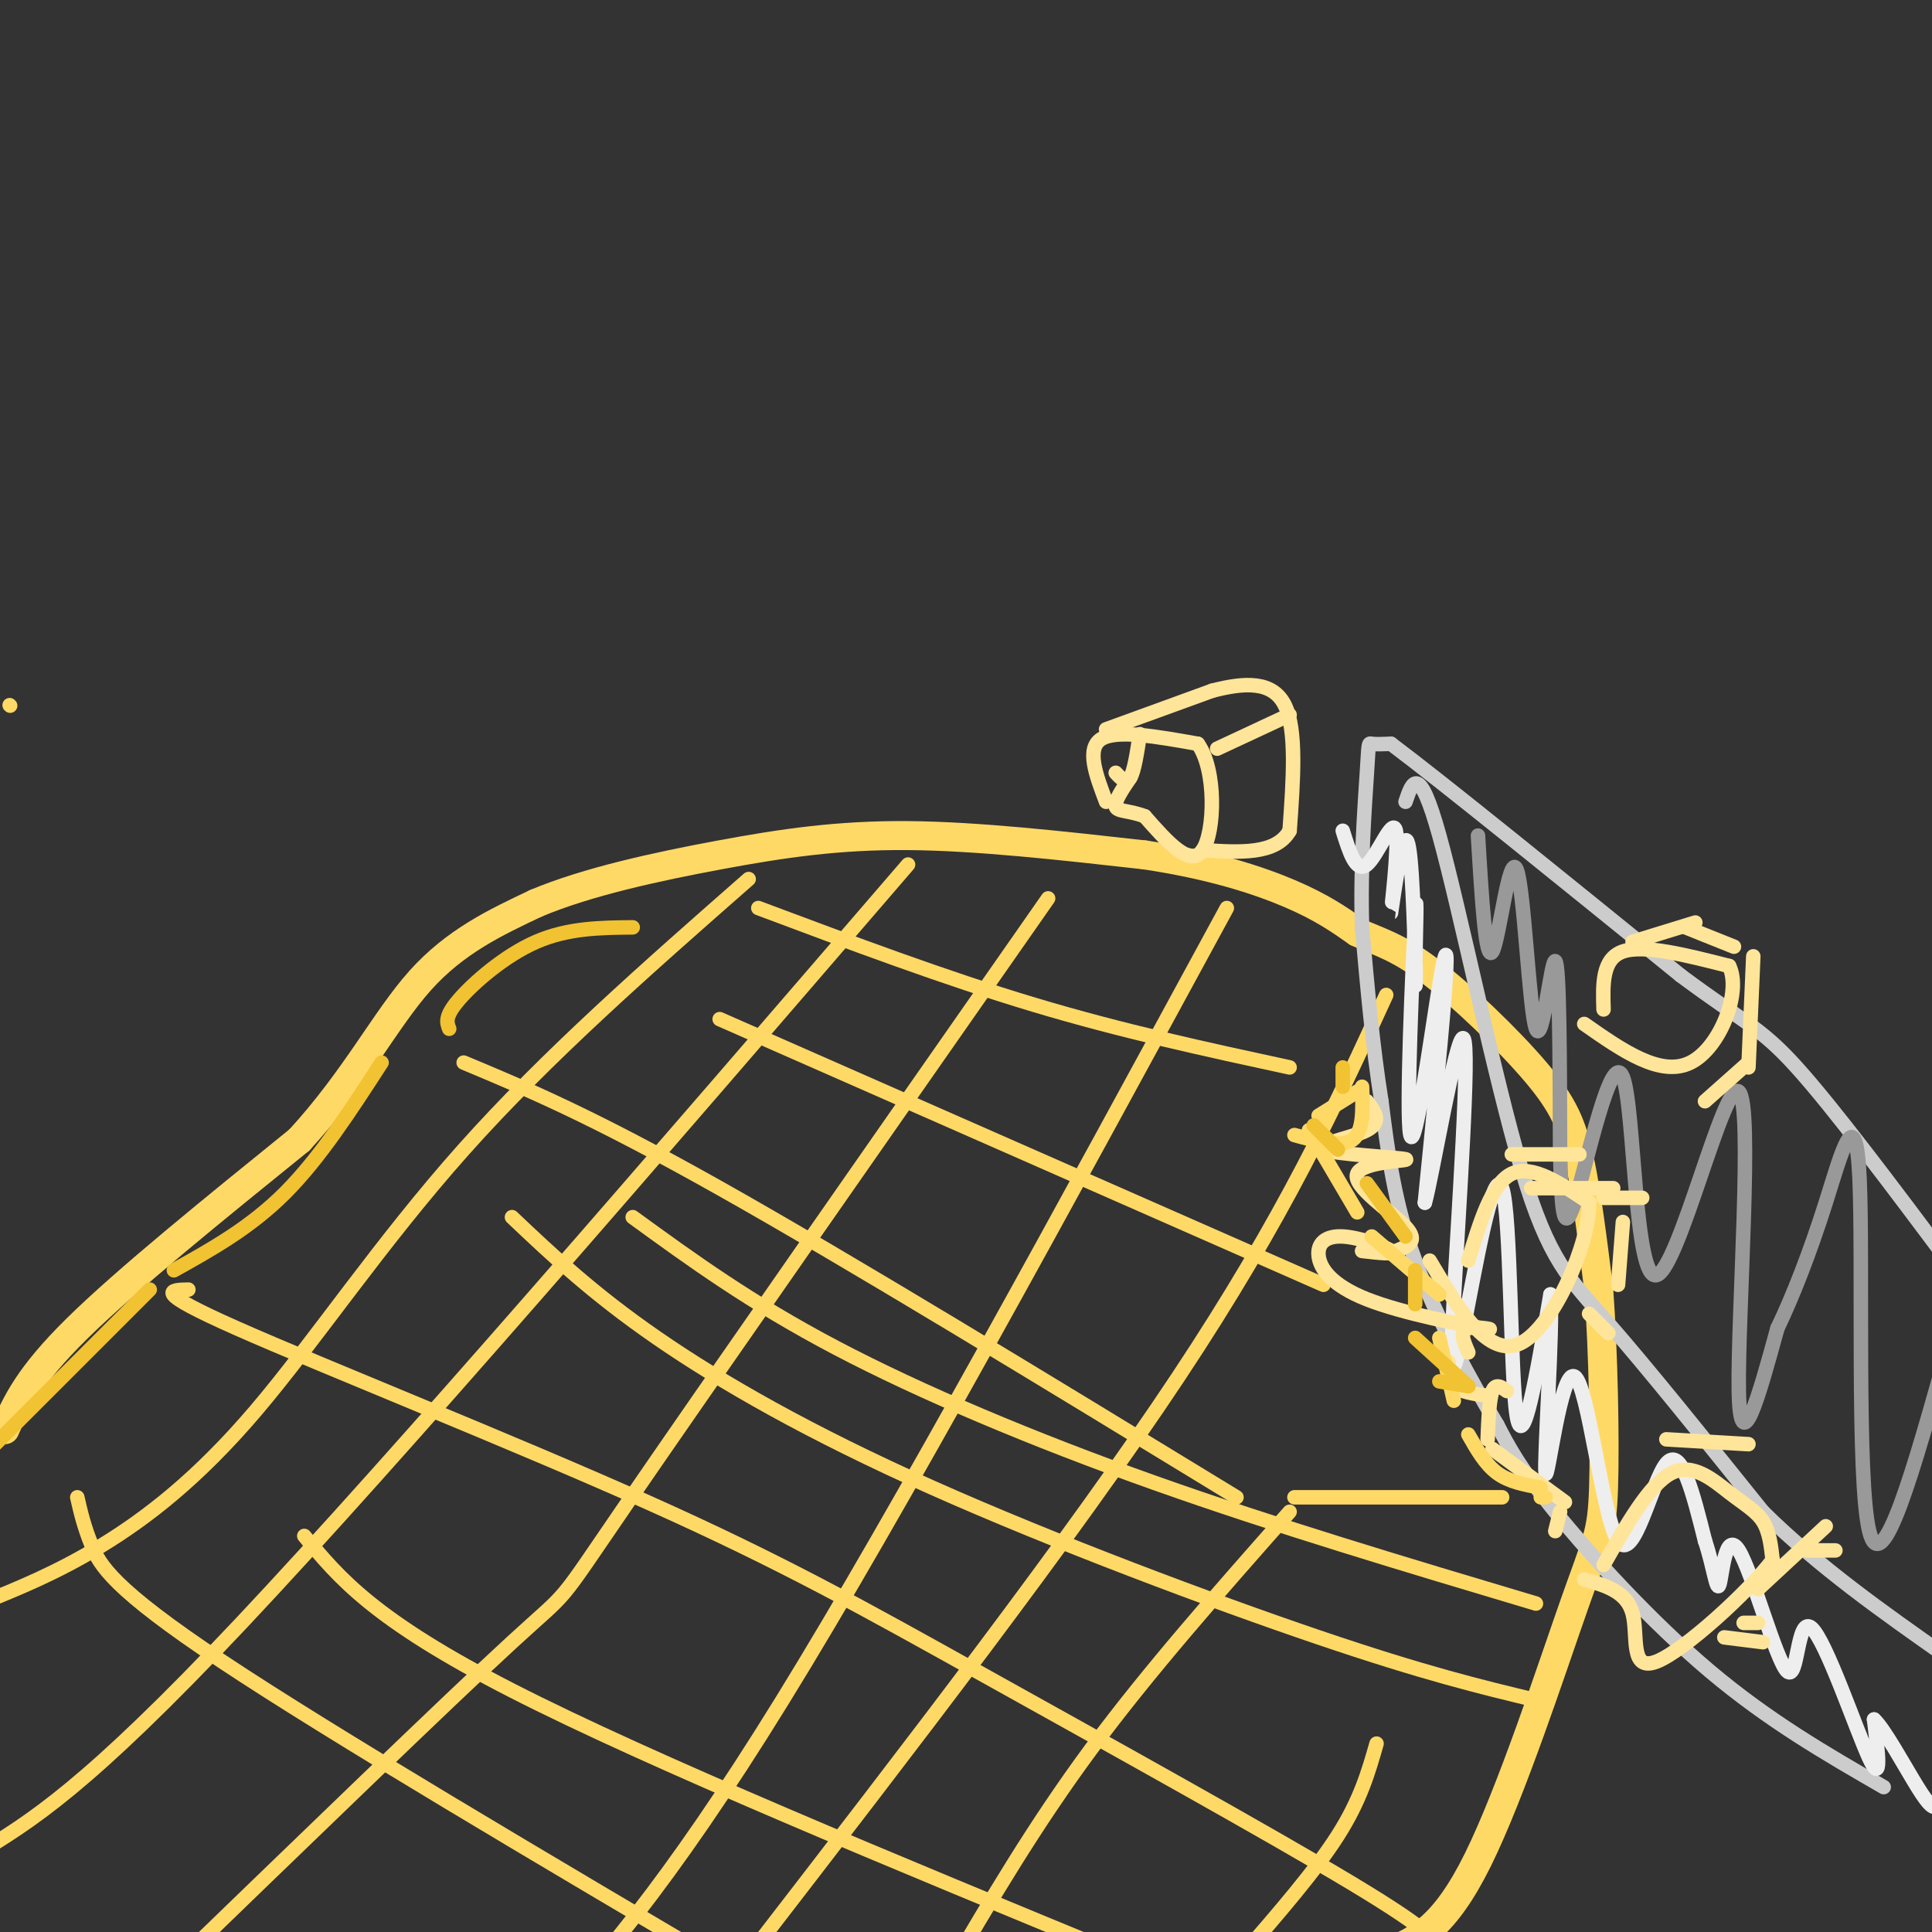 <svg viewBox='0 0 400 400' version='1.1' xmlns='http://www.w3.org/2000/svg' xmlns:xlink='http://www.w3.org/1999/xlink'><rect x="0" y="0" width="400" height="400" fill="#333333" stroke="none"/><g fill='none' stroke='#ffd966' stroke-width='6' stroke-linecap='round' stroke-linejoin='round'><path d='M1,296c2.417,-5.500 4.833,-11.000 15,-21c10.167,-10.000 28.083,-24.500 46,-39'/><path d='M62,236c11.644,-12.689 17.756,-24.911 25,-33c7.244,-8.089 15.622,-12.044 24,-16'/><path d='M111,187c10.571,-4.452 25.000,-7.583 38,-10c13.000,-2.417 24.571,-4.119 39,-4c14.429,0.119 31.714,2.060 49,4'/><path d='M237,177c13.667,2.044 23.333,5.156 30,8c6.667,2.844 10.333,5.422 14,8'/><path d='M281,193c4.360,1.978 8.262,2.922 15,8c6.738,5.078 16.314,14.290 22,21c5.686,6.710 7.482,10.917 9,18c1.518,7.083 2.759,17.041 4,27'/><path d='M331,267c0.947,12.793 1.316,31.274 1,41c-0.316,9.726 -1.316,10.695 -6,24c-4.684,13.305 -13.053,38.944 -20,53c-6.947,14.056 -12.474,16.528 -18,19'/></g>
<g fill='none' stroke='#ffd966' stroke-width='3' stroke-linecap='round' stroke-linejoin='round'><path d='M155,182c-20.875,18.321 -41.750,36.643 -59,56c-17.250,19.357 -30.875,39.750 -43,54c-12.125,14.250 -22.750,22.357 -32,28c-9.250,5.643 -17.125,8.821 -25,12'/><path d='M188,179c-52.917,61.417 -105.833,122.833 -138,157c-32.167,34.167 -43.583,41.083 -55,48'/><path d='M217,186c-35.689,51.111 -71.378,102.222 -87,125c-15.622,22.778 -11.178,17.222 -24,29c-12.822,11.778 -42.911,40.889 -73,70'/><path d='M254,188c-33.917,62.417 -67.833,124.833 -92,164c-24.167,39.167 -38.583,55.083 -53,71'/><path d='M287,206c-10.500,22.917 -21.000,45.833 -43,79c-22.000,33.167 -55.500,76.583 -89,120'/><path d='M267,313c-14.583,16.500 -29.167,33.000 -41,49c-11.833,16.000 -20.917,31.500 -30,47'/><path d='M285,361c-1.667,5.833 -3.333,11.667 -8,19c-4.667,7.333 -12.333,16.167 -20,25'/><path d='M16,310c0.689,3.022 1.378,6.044 3,10c1.622,3.956 4.178,8.844 27,24c22.822,15.156 65.911,40.578 109,66'/><path d='M39,267c-3.855,0.075 -7.710,0.150 10,8c17.710,7.850 56.984,23.475 85,36c28.016,12.525 44.774,21.949 70,36c25.226,14.051 58.922,32.729 76,43c17.078,10.271 17.539,12.136 18,14'/><path d='M131,252c12.156,8.844 24.311,17.689 42,27c17.689,9.311 40.911,19.089 66,28c25.089,8.911 52.044,16.956 79,25'/><path d='M149,211c0.000,0.000 125.000,55.000 125,55'/><path d='M63,318c7.167,8.667 14.333,17.333 43,32c28.667,14.667 78.833,35.333 129,56'/><path d='M96,220c13.167,5.500 26.333,11.000 53,26c26.667,15.000 66.833,39.500 107,64'/><path d='M106,252c8.345,7.905 16.690,15.810 30,25c13.310,9.190 31.583,19.667 57,31c25.417,11.333 57.976,23.524 80,31c22.024,7.476 33.512,10.238 45,13'/><path d='M157,188c19.333,7.250 38.667,14.500 57,20c18.333,5.500 35.667,9.250 53,13'/><path d='M2,146c0.000,0.000 0.100,0.100 0.1,0.1'/></g>
<g fill='none' stroke='#cccccc' stroke-width='3' stroke-linecap='round' stroke-linejoin='round'><path d='M390,370c-11.911,-6.867 -23.822,-13.733 -36,-24c-12.178,-10.267 -24.622,-23.933 -32,-33c-7.378,-9.067 -9.689,-13.533 -12,-18'/><path d='M310,295c-5.333,-8.889 -12.667,-22.111 -17,-34c-4.333,-11.889 -5.667,-22.444 -7,-33'/><path d='M286,228c-1.833,-11.500 -2.917,-23.750 -4,-36'/><path d='M282,192c-0.405,-12.452 0.583,-25.583 1,-32c0.417,-6.417 0.262,-6.119 1,-6c0.738,0.119 2.369,0.060 4,0'/><path d='M288,154c10.667,8.000 35.333,28.000 60,48'/><path d='M348,202c13.244,9.867 16.356,10.533 24,19c7.644,8.467 19.822,24.733 32,41'/><path d='M291,166c1.381,-4.125 2.762,-8.250 7,7c4.238,15.250 11.333,49.875 17,69c5.667,19.125 9.905,22.750 18,32c8.095,9.250 20.048,24.125 32,39'/><path d='M365,313c11.667,11.500 24.833,20.750 38,30'/></g>
<g fill='none' stroke='#eeeeee' stroke-width='3' stroke-linecap='round' stroke-linejoin='round'><path d='M278,172c1.383,4.424 2.766,8.848 5,7c2.234,-1.848 5.321,-9.970 6,-7c0.679,2.970 -1.048,17.030 -1,17c0.048,-0.030 1.871,-14.152 3,-15c1.129,-0.848 1.565,11.576 2,24'/><path d='M293,198c0.269,5.920 -0.058,8.721 0,3c0.058,-5.721 0.502,-19.964 0,-11c-0.502,8.964 -1.949,41.135 -1,45c0.949,3.865 4.294,-20.575 6,-31c1.706,-10.425 1.773,-6.836 1,3c-0.773,9.836 -2.387,25.918 -4,42'/><path d='M295,249c1.314,-4.197 6.599,-35.691 8,-34c1.401,1.691 -1.083,36.566 -2,54c-0.917,17.434 -0.266,17.426 2,6c2.266,-11.426 6.149,-34.268 8,-29c1.851,5.268 1.672,38.648 3,47c1.328,8.352 4.164,-8.324 7,-25'/><path d='M321,268c0.603,6.361 -1.391,34.762 -1,37c0.391,2.238 3.167,-21.689 6,-20c2.833,1.689 5.724,28.993 9,34c3.276,5.007 6.936,-12.284 10,-16c3.064,-3.716 5.532,6.142 8,16'/><path d='M353,319c1.829,5.417 2.400,10.959 3,9c0.600,-1.959 1.227,-11.420 4,-7c2.773,4.420 7.692,22.721 10,25c2.308,2.279 2.006,-11.463 5,-9c2.994,2.463 9.284,21.132 12,27c2.716,5.868 1.858,-1.066 1,-8'/><path d='M388,356c1.976,1.667 6.417,9.833 9,14c2.583,4.167 3.310,4.333 4,4c0.690,-0.333 1.345,-1.167 2,-2'/></g>
<g fill='none' stroke='#999999' stroke-width='3' stroke-linecap='round' stroke-linejoin='round'><path d='M306,173c0.793,13.242 1.585,26.485 3,24c1.415,-2.485 3.451,-20.697 5,-17c1.549,3.697 2.609,29.303 4,33c1.391,3.697 3.112,-14.515 4,-14c0.888,0.515 0.944,19.758 1,39'/><path d='M323,238c0.265,11.009 0.429,19.030 3,11c2.571,-8.030 7.551,-32.113 10,-26c2.449,6.113 2.368,42.422 7,41c4.632,-1.422 13.978,-40.575 17,-38c3.022,2.575 -0.279,46.879 0,62c0.279,15.121 4.140,1.061 8,-13'/><path d='M368,275c3.059,-6.314 6.707,-15.600 10,-26c3.293,-10.400 6.233,-21.915 7,-5c0.767,16.915 -0.638,62.262 2,73c2.638,10.738 9.319,-13.131 16,-37'/></g>
<g fill='none' stroke='#ffe599' stroke-width='3' stroke-linecap='round' stroke-linejoin='round'><path d='M229,166c-2.083,-5.500 -4.167,-11.000 -1,-13c3.167,-2.000 11.583,-0.500 20,1'/><path d='M248,154c3.867,5.356 3.533,18.244 1,22c-2.533,3.756 -7.267,-1.622 -12,-7'/><path d='M237,169c-3.333,-1.267 -5.667,-0.933 -6,-2c-0.333,-1.067 1.333,-3.533 3,-6'/><path d='M236,152c-0.583,3.833 -1.167,7.667 -2,9c-0.833,1.333 -1.917,0.167 -3,-1'/><path d='M229,151c0.000,0.000 22.000,-8.000 22,-8'/><path d='M251,143c6.711,-1.733 12.489,-2.067 15,3c2.511,5.067 1.756,15.533 1,26'/><path d='M267,172c-2.833,5.000 -10.417,4.500 -18,4'/><path d='M252,155c0.000,0.000 15.000,-7.000 15,-7'/><path d='M304,261c2.417,-8.000 4.833,-16.000 9,-18c4.167,-2.000 10.083,2.000 16,6'/><path d='M329,249c0.222,8.133 -7.222,25.467 -14,29c-6.778,3.533 -12.889,-6.733 -19,-17'/><path d='M313,239c0.000,0.000 14.000,0.000 14,0'/><path d='M332,248c0.000,0.000 8.000,0.000 8,0'/><path d='M329,272c0.000,0.000 4.000,4.000 4,4'/><path d='M336,253c0.000,0.000 -1.000,13.000 -1,13'/><path d='M317,246c0.000,0.000 17.000,0.000 17,0'/><path d='M332,209c-0.167,-5.250 -0.333,-10.500 4,-12c4.333,-1.500 13.167,0.750 22,3'/><path d='M358,200c2.622,5.267 -1.822,16.933 -8,20c-6.178,3.067 -14.089,-2.467 -22,-8'/><path d='M338,195c0.000,0.000 13.000,-4.000 13,-4'/><path d='M353,228c0.000,0.000 9.000,-8.000 9,-8'/><path d='M363,198c0.000,0.000 -1.000,23.000 -1,23'/><path d='M349,192c0.000,0.000 10.000,4.000 10,4'/><path d='M332,324c4.756,-8.351 9.512,-16.702 14,-19c4.488,-2.298 8.708,1.458 12,4c3.292,2.542 5.655,3.869 7,6c1.345,2.131 1.673,5.065 2,8'/><path d='M367,323c-4.940,6.500 -18.292,18.750 -24,21c-5.708,2.250 -3.774,-5.500 -5,-10c-1.226,-4.500 -5.613,-5.750 -10,-7'/><path d='M345,298c0.000,0.000 17.000,1.000 17,1'/><path d='M374,321c0.000,0.000 6.000,0.000 6,0'/><path d='M357,339c0.000,0.000 8.000,1.000 8,1'/><path d='M378,316c0.000,0.000 -14.000,13.000 -14,13'/><path d='M364,336c0.000,0.000 -3.000,0.000 -3,0'/><path d='M283,228c1.638,2.141 3.277,4.281 0,6c-3.277,1.719 -11.469,3.016 -9,4c2.469,0.984 15.600,1.656 17,2c1.400,0.344 -8.931,0.362 -10,3c-1.069,2.638 7.123,7.897 10,11c2.877,3.103 0.438,4.052 -2,5'/><path d='M282,259c3.489,0.402 6.979,0.803 6,0c-0.979,-0.803 -6.425,-2.811 -10,-3c-3.575,-0.189 -5.278,1.441 -5,4c0.278,2.559 2.539,6.047 10,9c7.461,2.953 20.124,5.372 24,6c3.876,0.628 -1.035,-0.535 -3,0c-1.965,0.535 -0.982,2.767 0,5'/><path d='M300,282c-0.167,1.917 -0.333,3.833 1,5c1.333,1.167 4.167,1.583 7,2'/><path d='M312,288c-1.167,-0.833 -2.333,-1.667 -3,0c-0.667,1.667 -0.833,5.833 -1,10'/><path d='M309,300c0.000,0.000 15.000,11.000 15,11'/><path d='M323,313c0.000,0.000 -1.000,4.000 -1,4'/></g>
<g fill='none' stroke='#ffd966' stroke-width='3' stroke-linecap='round' stroke-linejoin='round'><path d='M273,231c0.000,0.000 8.000,-5.000 8,-5'/><path d='M282,225c0.167,4.667 0.333,9.333 -2,11c-2.333,1.667 -7.167,0.333 -12,-1'/><path d='M271,234c0.000,0.000 10.000,17.000 10,17'/><path d='M284,256c0.000,0.000 14.000,12.000 14,12'/><path d='M298,277c0.000,0.000 3.000,13.000 3,13'/><path d='M304,297c1.750,3.083 3.500,6.167 6,8c2.500,1.833 5.750,2.417 9,3'/><path d='M319,310c0.000,0.000 1.000,0.000 1,0'/><path d='M311,310c0.000,0.000 -43.000,0.000 -43,0'/></g>
<g fill='none' stroke='#f1c232' stroke-width='3' stroke-linecap='round' stroke-linejoin='round'><path d='M278,221c0.000,0.000 0.000,4.000 0,4'/><path d='M272,233c0.000,0.000 5.000,5.000 5,5'/><path d='M283,245c0.000,0.000 8.000,11.000 8,11'/><path d='M293,263c0.000,0.000 0.000,7.000 0,7'/><path d='M293,277c0.000,0.000 11.000,10.000 11,10'/><path d='M304,287c0.000,0.000 -6.000,-1.000 -6,-1'/><path d='M93,213c-0.489,-1.267 -0.978,-2.533 2,-6c2.978,-3.467 9.422,-9.133 16,-12c6.578,-2.867 13.289,-2.933 20,-3'/><path d='M79,220c-6.417,9.917 -12.833,19.833 -20,27c-7.167,7.167 -15.083,11.583 -23,16'/><path d='M31,267c0.000,0.000 -33.000,33.000 -33,33'/></g>
</svg>